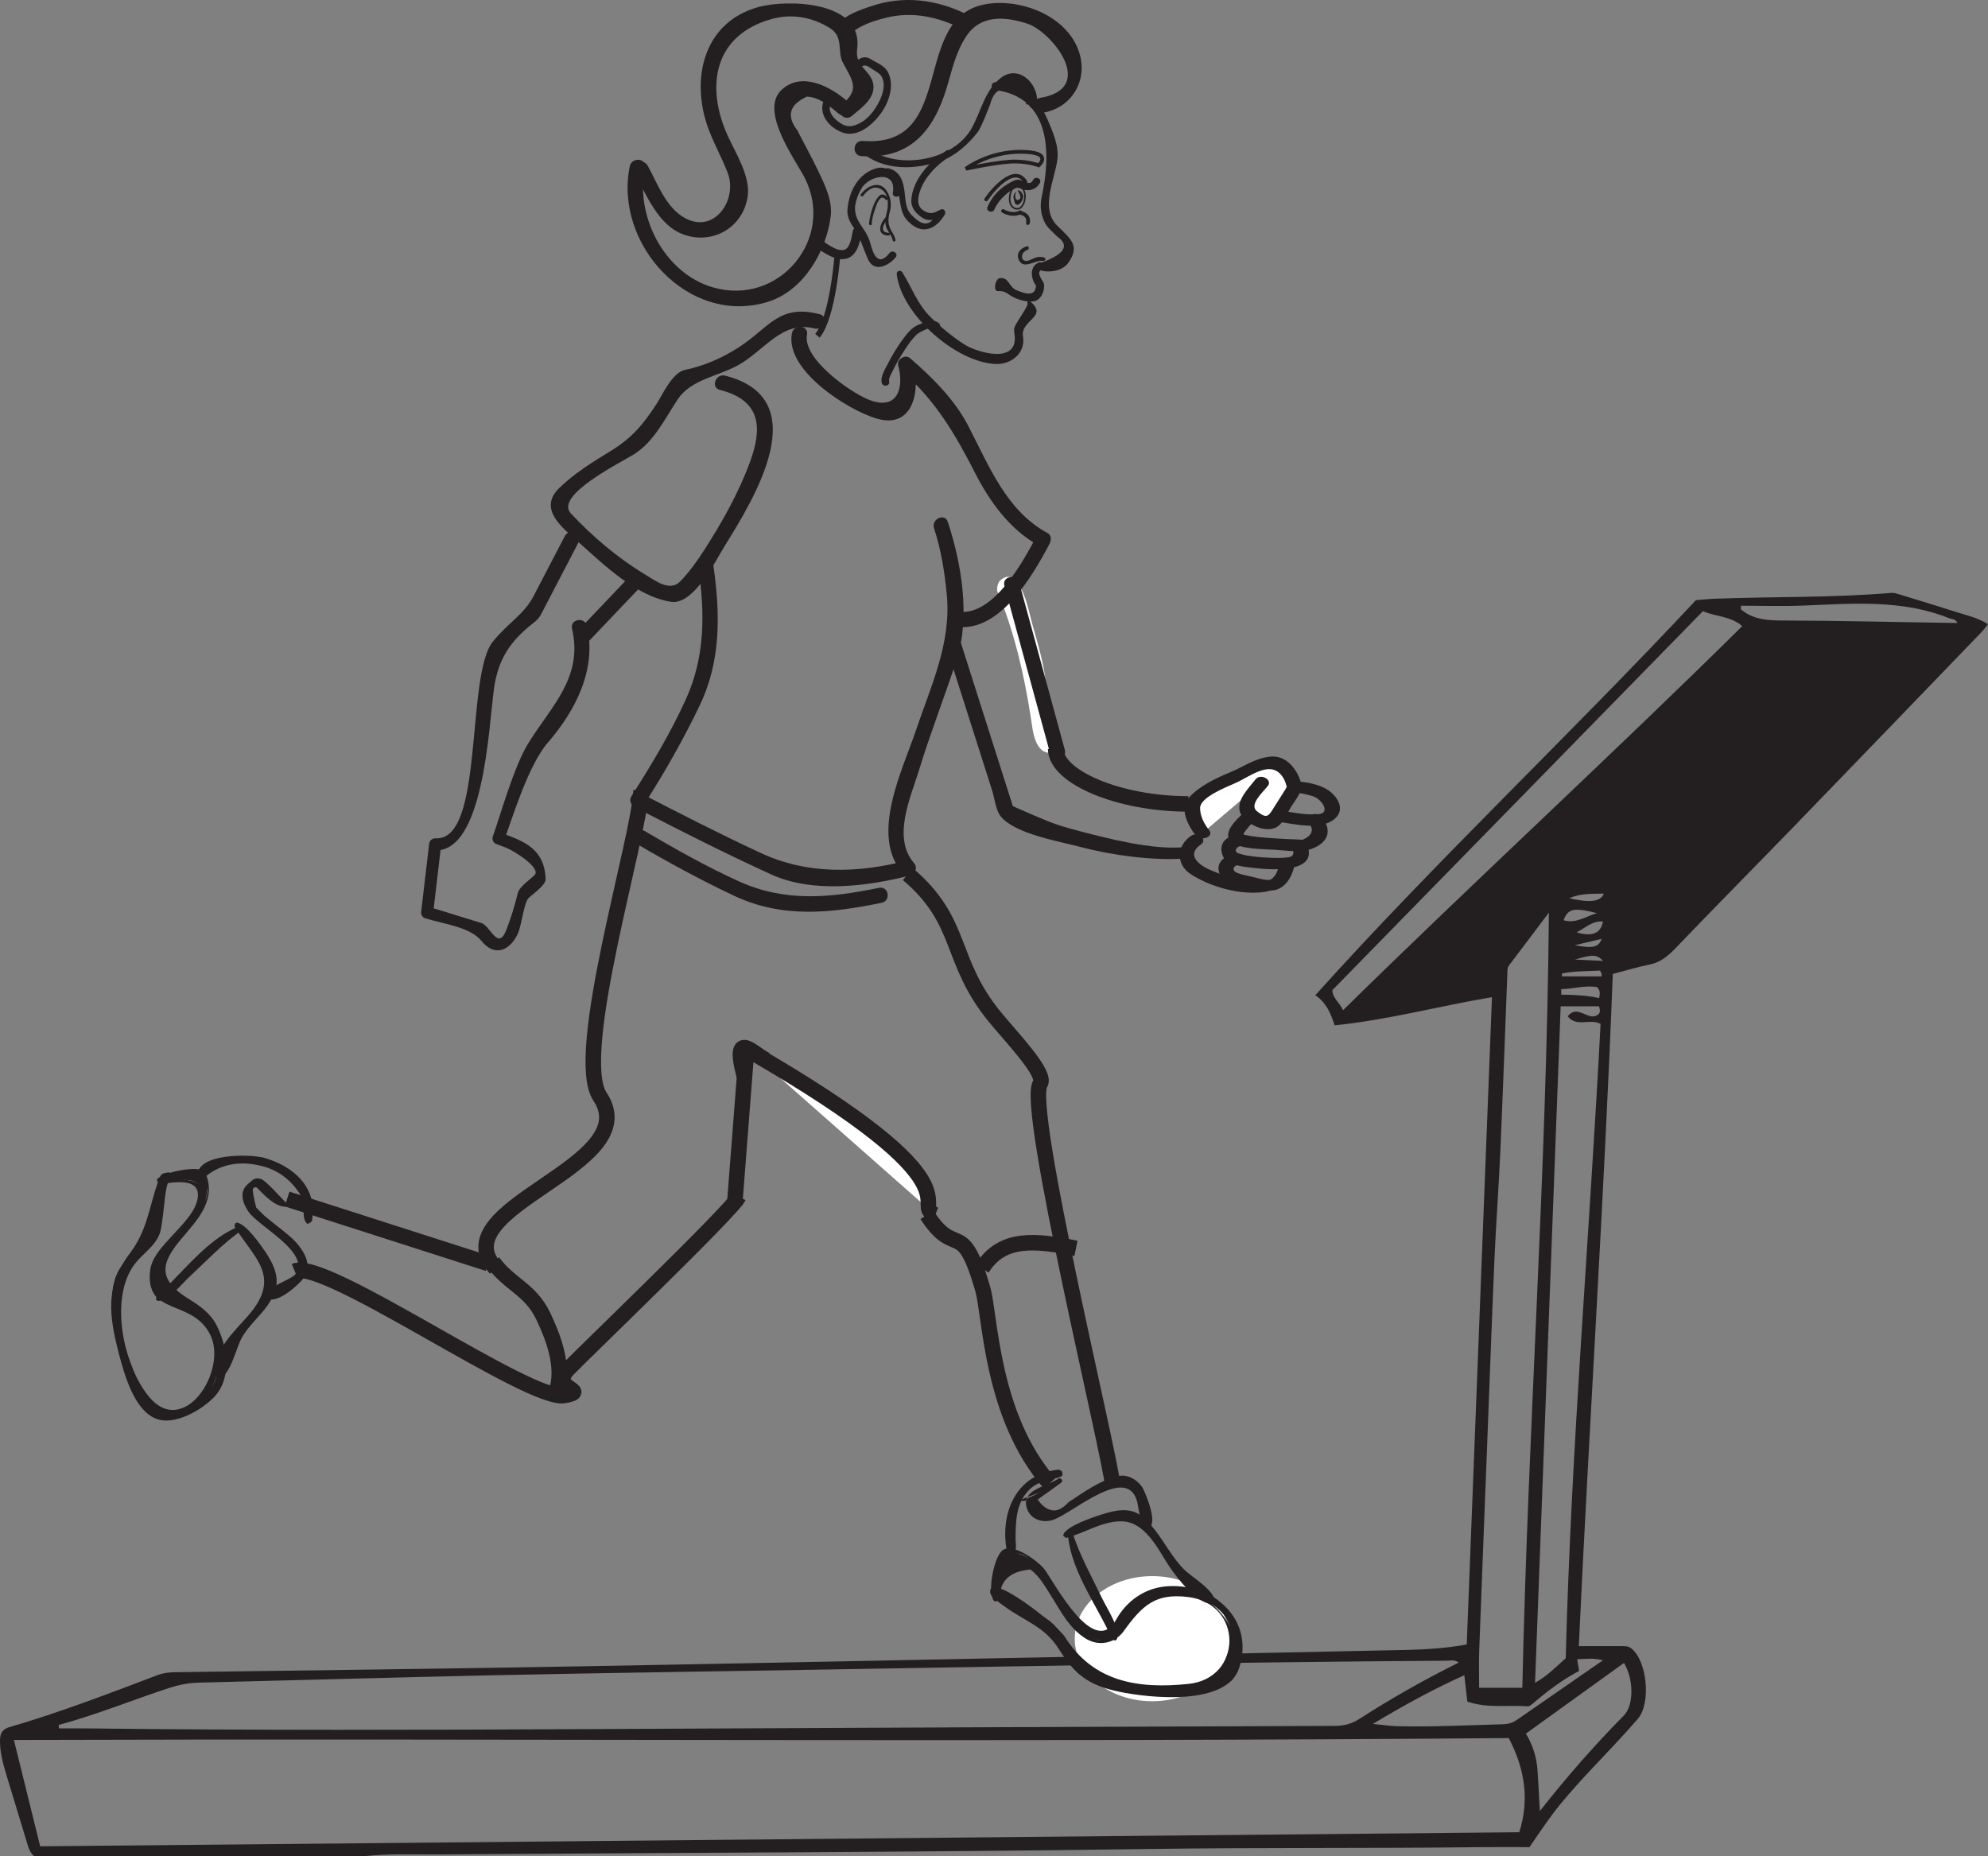 <?xml version="1.0" encoding="UTF-8"?>
<svg xmlns="http://www.w3.org/2000/svg" xmlns:xlink="http://www.w3.org/1999/xlink" width="256.485pt" height="239.485pt" viewBox="0 0 256.485 239.485" version="1.1">
<rect x="0" y="0" width="256.485" height="239.485" fill="#808080" stroke="none"/>
<defs>
<clipPath id="clip1">
  <path d="M 0 76 L 256.484 76 L 256.484 239.484 L 0 239.484 Z M 0 76 "/>
</clipPath>
</defs>
<g id="surface1">
<g clip-path="url(#clip1)" clip-rule="nonzero">
<path style=" stroke:none;fill-rule:evenodd;fill:rgb(13.73%,12.16%,12.549%);fill-opacity:1;" d="M 206.82 123.969 C 205.52 123.906 204.516 123.863 203.199 123.797 C 205.52 123.121 206.016 123.125 206.82 123.969 M 206.633 121.129 C 206.27 122.223 205.449 122.395 203.184 121.945 C 204.48 121.637 205.457 121.406 206.633 121.129 M 206.805 118.891 C 206.539 120.43 205.383 120.891 203.406 120.281 C 204.535 119.742 205.422 118.766 206.805 118.891 M 202.461 115.887 C 203.879 115.254 205.375 115.316 206.926 115.293 C 206.508 116.328 205.176 116.512 202.461 115.887 M 201.523 125.965 C 201.52 125.844 201.52 125.719 201.52 125.594 C 203.152 125.27 204.816 125.305 206.438 125.223 C 206.676 125.617 206.68 125.914 206.609 125.965 Z M 206.039 117.812 C 204.633 118.191 203.352 119.215 201.727 118.723 C 202.309 117.215 203.027 117.055 206.039 117.812 M 206.316 128.77 C 204.664 128.402 203.047 128.352 201.43 128.328 C 201.43 128.09 201.426 127.855 201.422 127.617 C 202.992 127.586 204.508 127.094 206.039 127.352 C 206.445 127.75 206.449 128.121 206.316 128.77 M 224.594 78.602 C 224.602 78.449 224.609 78.301 224.617 78.148 C 227.293 78.148 229.977 78.238 232.648 78.129 C 238.984 77.875 245.332 77.312 251.43 79.746 C 251.801 79.895 252.285 79.816 252.543 80.367 C 252.199 80.367 251.914 80.371 251.629 80.367 C 244.453 80.25 237.281 80.082 230.109 80.055 C 228.098 80.051 226.207 79.973 224.594 78.602 M 203.484 214.07 C 204.633 214.027 205.633 213.879 206.801 214.207 C 202.992 216.844 199.348 219.363 195.707 221.891 C 195.176 222.258 194.621 222.434 193.961 222.453 C 189.383 222.586 184.805 222.812 180.223 222.707 C 179.332 222.688 178.445 222.539 177.125 222.41 C 181.172 219.988 184.91 217.934 188.922 216.133 C 189.07 217.41 189.188 218.449 189.312 219.531 C 191.883 220.43 194.516 219.949 197.09 220.141 C 197.324 220.16 197.613 219.914 197.828 219.734 C 199.66 218.168 201.57 216.715 203.73 215.578 C 203.648 215.09 203.582 214.672 203.484 214.07 M 198.668 233.656 C 198.551 231.602 198.477 229.98 198.363 228.359 C 198.246 226.707 197.766 225.16 196.867 223.664 C 201.113 220.605 205.312 217.578 209.52 214.547 C 210.773 216.617 210.836 219.973 209.492 221.34 C 205.738 225.148 202.211 229.152 198.668 233.656 M 219.707 78.848 C 221.398 79.594 223.258 79.457 224.781 80.781 C 207.84 97.516 190.359 113.555 173.27 130.34 C 172.867 129.352 171.973 128.883 171.891 127.754 C 187.777 111.508 203.699 95.223 219.707 78.848 M 198.047 217.109 C 199.152 187.918 200.25 158.914 201.352 129.828 L 206.293 129.828 C 206.469 130.34 206.496 130.742 206.039 130.988 C 204.832 131.703 203.52 129.52 202.254 131.117 C 203.441 132.598 205.113 131.344 206.5 132.102 C 205.082 159.348 202.711 186.59 202.004 213.934 C 200.781 215.039 199.652 216.203 198.047 217.109 M 199.832 117.742 C 199.547 151.199 197.129 184.414 196.406 217.75 L 190.832 217.75 C 190.832 216.074 190.785 214.492 190.844 212.918 C 191.152 204.535 191.492 196.156 191.816 187.781 C 192.145 179.367 192.441 170.953 192.805 162.543 C 193.008 157.844 193.367 153.152 193.574 148.453 C 193.906 140.848 194.176 133.238 194.473 125.625 C 194.488 125.246 194.449 124.867 194.711 124.527 C 196.422 122.27 198.125 120.004 199.832 117.742 M 7.625 222.992 C 7.605 222.848 7.586 222.699 7.566 222.555 C 12.398 221.242 17.031 219.348 21.781 217.789 C 23.027 217.383 24.277 217.125 25.594 217.09 C 38.316 216.781 51.035 216.406 63.754 216.133 C 76.961 215.855 90.168 215.668 103.375 215.449 C 131.137 214.996 158.898 214.441 186.668 214.258 C 187.137 214.258 187.66 214.086 188.195 214.5 C 183.715 216.73 179.48 219.125 175.391 221.762 C 174.414 222.391 173.445 222.66 172.285 222.668 C 140.039 222.785 107.793 222.918 75.547 223.082 C 54.191 223.195 32.836 223.242 11.48 222.996 C 10.195 222.98 8.91 222.992 7.625 222.992 M 1.793 224.484 C 66.223 224.273 130.465 224.797 194.652 224.238 C 196.793 228.32 197.305 232.266 196.016 236.387 C 132.297 236.992 68.766 237.598 5.184 238.203 C 4.027 233.531 2.938 229.109 1.793 224.484 M 46.914 239.484 C 50.133 239.121 53.363 239.273 56.586 239.25 C 87.105 239.027 117.629 238.988 148.145 238.551 C 162.363 238.348 176.578 238.488 190.793 238.316 C 193.004 238.289 195.219 238.312 197.324 238.312 C 198.742 236.254 199.934 234.449 201.305 232.777 C 204.457 228.93 208.082 225.516 211.316 221.746 C 213.043 219.738 212.508 214.277 210.465 212.668 C 210.027 212.324 209.566 212.383 209.094 212.379 C 207.367 212.371 205.641 212.375 203.691 212.375 C 205.047 183.418 206.969 154.617 208.078 125.66 C 209.656 125.25 211.258 124.762 212.887 124.426 C 214.289 124.137 215.223 123.316 216.188 122.312 C 221.289 116.988 226.484 111.754 231.617 106.453 C 239.629 98.18 247.621 89.879 255.617 81.586 C 255.91 81.277 256.164 80.926 256.484 80.535 C 255.164 79.68 253.703 79.383 252.309 78.934 C 249.883 78.152 247.438 77.418 245 76.672 C 244.684 76.574 244.34 76.465 244.02 76.492 C 236.469 77.129 228.895 76.961 221.336 77.242 C 220.422 77.277 219.512 77.379 218.801 77.43 C 202.633 94.738 185.484 110.855 169.695 128.402 C 171.18 129.41 171.684 130.77 172.191 132.281 C 179.016 131.602 185.609 129.805 192.488 128.652 C 191.402 156.539 190.32 184.289 189.234 212.168 C 186.621 212.641 183.988 212.812 181.355 212.871 C 170.605 213.109 159.855 213.316 149.105 213.531 C 124.375 214.02 99.648 214.543 74.918 214.984 C 57.469 215.297 40.02 215.5 22.57 215.742 C 21.789 215.754 21.055 215.844 20.316 216.121 C 14.008 218.504 7.723 220.941 1.238 222.82 C 0.332 223.082 0.02 223.602 0 224.488 C -0.027 226.008 0.363 227.445 0.789 228.875 C 1.73 232.012 2.707 235.137 3.645 238.273 C 3.789 238.758 4.047 239.133 4.383 239.484 Z M 46.914 239.484 "/>
</g>
<path style=" stroke:none;fill-rule:nonzero;fill:rgb(100%,100%,100%);fill-opacity:1;" d="M 158.66 211.414 C 158.66 215.875 154.184 219.488 148.66 219.488 C 143.137 219.488 138.66 215.875 138.66 211.414 C 138.66 206.957 143.137 203.344 148.66 203.344 C 154.184 203.344 158.66 206.957 158.66 211.414 "/>
<path style=" stroke:none;fill-rule:nonzero;fill:rgb(13.73%,12.16%,12.549%);fill-opacity:1;" d="M 128.379 11.617 C 135.602 12.523 135.602 19.84 134.414 25.309 C 134.137 26.582 134.266 27.723 134.863 28.848 C 135.074 29.184 135.328 29.488 135.625 29.762 C 135.883 30.016 136.145 30.277 136.406 30.531 C 138.031 31.66 137.363 32.773 134.391 33.875 C 133.781 33.645 133.438 34.594 134.043 34.82 C 135.211 35.25 137.039 35.016 137.82 33.918 C 139.41 31.684 138.109 30.809 136.391 29.105 C 134.152 26.902 136.09 23.16 136.418 20.594 C 136.648 18.84 135.828 17.008 135.164 15.449 C 133.918 12.531 131.516 11 128.477 10.617 C 127.828 10.539 127.738 11.539 128.379 11.617 "/>
<path style=" stroke:none;fill-rule:nonzero;fill:rgb(13.73%,12.16%,12.549%);fill-opacity:1;" d="M 132.566 39.113 C 132.742 39.402 131.223 41.445 130.922 42.137 C 130.805 42.398 130.824 42.746 130.875 43.027 C 131.547 47.148 125.996 45.473 124.359 44.402 C 122.832 43.406 121.324 42.16 120.031 40.883 C 118.344 39.211 117.648 37.098 116.422 35.141 C 116.195 34.777 115.641 34.922 115.695 35.371 C 116.297 40.57 123.289 46.723 128.418 46.961 C 130.516 47.059 132.332 45.496 131.988 43.438 C 131.613 41.234 135.363 40.898 132.875 38.859 C 132.723 38.73 132.465 38.938 132.566 39.113 "/>
<path style=" stroke:none;fill-rule:nonzero;fill:rgb(13.73%,12.16%,12.549%);fill-opacity:1;" d="M 134.715 33.227 C 134.301 33.109 133.941 33.094 133.527 33.266 C 133.297 33.355 133.078 33.461 132.852 33.559 C 131.633 34.078 131.543 32.551 132.547 32.25 C 132.84 32.164 132.758 31.691 132.469 31.781 C 131.66 32.02 131.062 32.664 131.441 33.531 C 132.031 34.887 133.688 33.438 134.547 33.672 C 134.844 33.75 135.012 33.305 134.715 33.227 "/>
<path style=" stroke:none;fill-rule:nonzero;fill:rgb(13.73%,12.16%,12.549%);fill-opacity:1;" d="M 132.504 23.344 C 130.941 20.852 128.027 24.121 127.031 25.598 C 126.855 25.852 127.25 26.125 127.422 25.871 C 128.156 24.781 130.805 21.531 132.07 23.551 C 132.234 23.805 132.668 23.605 132.504 23.344 "/>
<path style=" stroke:none;fill-rule:nonzero;fill:rgb(13.73%,12.16%,12.549%);fill-opacity:1;" d="M 133.281 23.23 C 132.879 24.09 131.969 23.23 131.441 23.184 C 130.949 23.133 130.293 23.574 129.898 23.809 C 128.801 24.465 127.91 25.52 127.406 26.688 C 127.16 27.258 128.051 27.582 128.297 27.02 C 128.645 26.227 129.172 25.613 129.816 25.047 C 130.156 24.75 130.543 24.523 130.941 24.324 C 131.387 24.098 131.613 24.344 132.035 24.461 C 132.902 24.695 133.797 24.379 134.176 23.562 C 134.434 23.004 133.535 22.676 133.281 23.23 "/>
<path style=" stroke:none;fill-rule:nonzero;fill:rgb(13.73%,12.16%,12.549%);fill-opacity:1;" d="M 131.516 27.172 C 130.973 27.512 130.059 27.344 129.547 27.02 C 129.281 26.855 129.012 27.242 129.27 27.41 C 129.926 27.828 131.027 28.043 131.727 27.598 C 131.98 27.434 131.777 27.004 131.516 27.172 "/>
<path style=" stroke:none;fill-rule:nonzero;fill:rgb(13.73%,12.16%,12.549%);fill-opacity:1;" d="M 131.559 27.695 C 132.16 27.785 132.504 28.137 132.383 28.77 C 132.324 29.074 132.797 29.113 132.855 28.816 C 133.031 27.906 132.477 27.344 131.605 27.223 C 131.297 27.18 131.254 27.652 131.559 27.695 "/>
<path style=" stroke:none;fill-rule:nonzero;fill:rgb(13.73%,12.16%,12.549%);fill-opacity:1;" d="M 121.152 41.719 C 120.453 41.043 119.348 41.559 118.574 41.863 C 117.668 42.211 117.117 42.918 116.551 43.676 C 115.785 44.695 115.117 45.809 114.543 46.941 C 114.207 47.594 113.566 48.594 113.754 49.375 C 113.895 49.988 114.863 49.816 114.715 49.203 C 114.617 48.797 115.043 48.137 115.207 47.781 C 115.621 46.898 116.141 46.055 116.664 45.234 C 117.121 44.527 117.613 43.812 118.203 43.211 C 118.504 42.906 120.109 42.07 120.402 42.355 C 120.852 42.785 121.605 42.156 121.152 41.719 "/>
<path style=" stroke:none;fill-rule:nonzero;fill:rgb(13.73%,12.16%,12.549%);fill-opacity:1;" d="M 116.152 24.973 C 116.406 23.383 114.93 21.18 113.078 21.707 C 110.695 22.379 109.504 24.734 109.332 27.082 C 109.27 27.871 109.637 28.645 110.07 29.273 C 111.004 30.652 111.332 31.969 111.984 33.449 C 112.77 35.23 114.691 34.285 115.566 33.18 C 115.941 32.699 115.16 32.152 114.773 32.633 C 112.969 34.93 112.418 31.734 112.203 31.102 C 112.016 30.551 111.777 30.102 111.441 29.609 C 110.742 28.574 110.227 27.855 110.324 26.551 C 110.457 25.742 110.738 24.988 111.164 24.289 C 112.055 22.695 115.703 21.805 115.195 24.879 C 115.098 25.488 116.051 25.574 116.152 24.973 "/>
<path style=" stroke:none;fill-rule:nonzero;fill:rgb(13.73%,12.16%,12.549%);fill-opacity:1;" d="M 133.691 13.68 C 134.375 11.219 131.586 8.121 129.109 10.059 C 127.016 11.699 126.605 14.344 125.34 16.574 C 122.859 20.957 115.281 22.047 111.613 18.816 C 111.164 18.422 110.641 19.188 111.082 19.578 C 113.945 22.094 118.168 21.949 121.57 20.695 C 123.375 20.031 124.922 18.574 126.098 17.102 C 126.406 16.723 126.801 15.77 126.992 15.344 C 127.238 14.723 127.488 14.105 127.738 13.492 C 128.406 10.895 130.102 10.852 132.824 13.355 C 132.66 13.934 133.527 14.258 133.691 13.68 "/>
<path style=" stroke:none;fill-rule:nonzero;fill:rgb(13.73%,12.16%,12.549%);fill-opacity:1;" d="M 111.355 25.273 C 111.918 24.508 112.727 23.863 113.676 24.414 C 114.715 25.008 114.641 26.508 114.391 27.48 C 114.234 28.078 114.141 28.59 114.305 29.207 C 114.488 29.863 115.043 30.332 115.18 31.02 C 115.223 31.246 115.574 31.184 115.531 30.953 C 115.453 30.559 115.289 30.254 115.078 29.91 C 114.512 28.996 114.543 28.312 114.809 27.285 C 115.043 26.367 114.93 25.52 114.445 24.703 C 113.547 23.191 111.883 23.961 111.062 25.066 C 110.926 25.254 111.219 25.461 111.355 25.273 "/>
<path style=" stroke:none;fill-rule:nonzero;fill:rgb(13.73%,12.16%,12.549%);fill-opacity:1;" d="M 114.508 25.508 C 113.18 23.754 112.129 28.004 112.121 28.859 C 112.117 29.09 112.473 29.121 112.477 28.895 C 112.484 28.281 112.688 27.648 112.863 27.07 C 113.02 26.566 113.566 24.852 114.234 25.734 C 114.375 25.922 114.648 25.688 114.508 25.508 "/>
<path style=" stroke:none;fill-rule:nonzero;fill:rgb(13.73%,12.16%,12.549%);fill-opacity:1;" d="M 114.266 28.027 C 113.492 28.863 113.039 30.324 114.621 30.395 C 114.848 30.402 114.887 30.043 114.656 30.039 C 113.379 29.984 114.031 28.801 114.5 28.301 C 114.656 28.133 114.426 27.855 114.266 28.027 "/>
<path style=" stroke:none;fill-rule:nonzero;fill:rgb(13.73%,12.16%,12.549%);fill-opacity:1;" d="M 134.516 14.551 C 138.254 13.945 140.453 10.375 139.195 6.645 C 137.66 2.086 131.828 -0.188 127.352 0.508 C 117.309 2.07 123.645 19.121 111.297 18.184 C 110.035 18.094 109.855 20.039 111.113 20.137 C 117.316 20.602 120.418 16.977 122.121 11.387 C 122.836 9.035 123.266 6.848 124.605 4.766 C 126.457 1.875 129.613 2.098 132.551 3.055 C 135.676 4.074 141.629 11.414 134.176 12.629 C 132.926 12.828 133.27 14.754 134.516 14.551 "/>
<path style=" stroke:none;fill-rule:nonzero;fill:rgb(13.73%,12.16%,12.549%);fill-opacity:1;" d="M 109.891 14.969 C 111.215 13.855 113.133 12.543 112.609 10.602 C 112.191 9.066 110.289 8.504 110.586 6.352 C 111.465 0.031 101.414 -0.094 97.836 0.91 C 91.082 2.793 89.27 9.473 91.039 15.535 C 91.457 16.977 92.109 18.34 92.742 19.695 C 93.121 20.492 93.484 21.305 93.816 22.125 C 95.309 25.609 92.234 30.281 88.348 28.121 C 85.895 26.766 84.848 23.699 83.57 21.391 C 82.965 20.297 81.188 21.125 81.805 22.234 C 83.355 25.031 84.883 29.078 88.207 30.262 C 92.023 31.621 95.938 29.285 96.473 25.262 C 96.809 22.754 94.934 19.773 93.945 17.637 C 90.992 11.246 92.035 4.555 99.543 2.457 C 102.16 1.723 104.801 2.207 107.07 3.625 C 108.898 4.766 107.98 6.676 108.75 8.086 C 110.078 10.535 110.914 11.547 108.625 13.48 C 107.66 14.289 108.922 15.781 109.891 14.969 "/>
<path style=" stroke:none;fill-rule:nonzero;fill:rgb(13.73%,12.16%,12.549%);fill-opacity:1;" d="M 109.289 13.035 C 107.055 11.125 103.434 9.211 100.855 11.574 C 97.902 14.289 102.648 20.641 103.832 22.969 C 107.801 30.793 100.484 39.586 91.934 37.062 C 85.656 35.211 81.926 27.812 83.207 21.633 C 83.465 20.395 81.516 20.227 81.254 21.449 C 79.176 31.473 88.84 42.129 99.094 38.934 C 103.672 37.504 106.609 32.434 107.176 27.91 C 107.426 25.906 106.426 23.863 105.598 22.129 C 104.742 20.328 103.766 18.578 102.863 16.801 C 101.434 14.953 101.844 13.508 104.098 12.465 C 105.66 12.52 107.051 13.688 108.168 14.641 C 109.129 15.461 110.242 13.852 109.289 13.035 "/>
<path style=" stroke:none;fill-rule:nonzero;fill:rgb(13.73%,12.16%,12.549%);fill-opacity:1;" d="M 105.238 31.906 C 106.316 32.613 107.891 33.773 109.281 33.344 C 110.656 32.918 110.961 31.145 111.199 29.93 C 111.348 29.18 110.164 29.078 110.02 29.82 C 109.895 30.441 109.719 31.973 108.949 32.219 C 107.996 32.508 106.641 31.406 105.922 30.934 C 105.281 30.516 104.602 31.484 105.238 31.906 "/>
<path style=" stroke:none;fill-rule:nonzero;fill:rgb(13.73%,12.16%,12.549%);fill-opacity:1;" d="M 127.254 13.078 C 127.484 13.078 127.52 12.723 127.289 12.723 C 127.059 12.723 127.023 13.078 127.254 13.078 "/>
<path style=" stroke:none;fill-rule:nonzero;fill:rgb(13.73%,12.16%,12.549%);fill-opacity:1;" d="M 132.531 13.492 C 132.762 13.492 132.797 13.137 132.566 13.137 C 132.34 13.137 132.301 13.492 132.531 13.492 "/>
<path style="fill:none;stroke-width:0.488;stroke-linecap:butt;stroke-linejoin:miter;stroke:rgb(13.73%,12.16%,12.549%);stroke-opacity:1;stroke-miterlimit:4;" d="M -0.001 0.002 C -0.001 0.002 1.983 1.705 -2.244 1.744 C -6.466 1.783 -9.392 -0.444 -9.392 -0.444 C -9.392 -0.444 -5.869 0.322 -3.728 0.463 C -1.591 0.607 -0.001 0.002 -0.001 0.002 Z M -0.001 0.002 " transform="matrix(1,0,0,-1,134.009,21.326)"/>
<path style=" stroke:none;fill-rule:nonzero;fill:rgb(13.73%,12.16%,12.549%);fill-opacity:1;" d="M 133.914 33.918 C 132.699 34.5 133.051 36.332 133.883 37.086 C 133.812 36.934 133.742 36.773 133.672 36.625 C 133.68 38.359 132.371 37.93 131.203 37.465 C 130.094 37.02 130.23 35.789 129.027 35.875 C 128.383 35.922 128.098 37.605 128.742 37.559 C 129.863 37.477 130.031 38.078 131.055 38.492 C 131.746 38.766 132.461 38.949 133.207 38.902 C 133.887 38.859 134.344 38.332 134.562 37.738 C 134.684 37.402 134.789 36.793 134.625 36.453 C 134.48 36.141 133.66 35.152 134.344 34.828 C 134.93 34.547 134.5 33.633 133.914 33.918 "/>
<path style=" stroke:none;fill-rule:nonzero;fill:rgb(13.73%,12.16%,12.549%);fill-opacity:1;" d="M 122.102 19.43 C 119.977 20.789 117.785 23.09 117.578 25.738 C 117.5 26.824 118.184 27.578 119.039 28.121 C 119.938 28.691 120.898 28.246 121.73 27.816 C 121.547 27.605 121.367 27.391 121.188 27.176 C 120.891 27.676 120.609 28.094 120.184 28.496 C 119.223 29.398 118.137 28.285 117.52 27.637 C 116.84 26.926 116.824 25.742 116.715 24.824 C 116.551 23.395 116.152 22.078 114.605 21.707 C 114.07 21.582 113.762 22.395 114.305 22.523 C 116.527 23.059 115.605 26.637 116.859 28.203 C 118.59 30.371 120.594 29.859 121.898 27.676 C 122.109 27.32 121.766 26.824 121.355 27.035 C 120.57 27.438 120.086 27.758 119.152 27.164 C 118.176 26.543 118.418 25.434 118.73 24.555 C 119.355 22.773 120.922 21.207 122.48 20.215 C 122.945 19.918 122.578 19.129 122.102 19.43 "/>
<path style=" stroke:none;fill-rule:nonzero;fill:rgb(13.73%,12.16%,12.549%);fill-opacity:1;" d="M 124.73 1.863 C 120.855 -0.094 116.484 -0.621 112.332 0.82 C 111.414 1.137 107.285 2.406 108.156 4.145 C 108.723 5.27 110.496 4.434 109.934 3.305 C 110.414 4.273 109.559 4.273 110.91 3.527 C 111.988 2.93 113.168 2.57 114.363 2.277 C 117.711 1.453 121.035 2.172 124.055 3.699 C 125.18 4.266 125.844 2.426 124.73 1.863 "/>
<path style=" stroke:none;fill-rule:nonzero;fill:rgb(13.73%,12.16%,12.549%);fill-opacity:1;" d="M 110.711 9.039 C 111.527 8.062 111.848 8.488 112.703 9.023 C 113.387 9.449 113.789 9.645 113.957 10.469 C 114.207 11.691 113.531 13.047 112.883 14.035 C 112.199 15.07 111.164 16.016 109.922 16.254 C 109.312 16.371 108.746 16.133 108.266 15.781 C 107.219 15.031 106.59 13.988 107.465 12.895 C 107.855 12.41 107.062 11.863 106.68 12.348 C 105.207 14.191 106.676 16.363 108.699 17.098 C 110.586 17.781 112.449 16.191 113.508 14.816 C 114.637 13.352 115.457 11.117 114.582 9.348 C 114.145 8.461 113.121 8.117 112.328 7.621 C 111.344 7.004 110.547 7.742 109.926 8.484 C 109.523 8.961 110.312 9.508 110.711 9.039 "/>
<path style=" stroke:none;fill-rule:nonzero;fill:rgb(13.73%,12.16%,12.549%);fill-opacity:1;" d="M 131.309 24.551 C 131.203 24.547 132.012 25.52 131.445 25.758 C 130.883 26 130.922 25.023 131.094 24.809 C 131.27 24.59 130.648 24.984 130.773 25.535 C 130.902 26.086 130.922 26.418 131.273 26.426 C 131.625 26.441 132.148 25.535 131.992 25.188 C 131.832 24.836 131.691 24.57 131.309 24.551 "/>
<path style="fill:none;stroke-width:0.202;stroke-linecap:butt;stroke-linejoin:miter;stroke:rgb(13.73%,12.16%,12.549%);stroke-opacity:1;stroke-miterlimit:4;" d="M 0.001 0.002 C 1.458 -0.334 0.954 -3.166 -0.206 -2.99 C -1.726 -2.764 -1.027 0.236 0.001 0.002 Z M 0.001 0.002 " transform="matrix(1,0,0,-1,131.347,23.947)"/>
<path style=" stroke:none;fill-rule:nonzero;fill:rgb(100%,100%,100%);fill-opacity:1;" d="M 129.117 76.234 C 131.309 81.238 132.277 86.57 133.305 91.906 C 133.559 93.188 133.711 96.086 135.043 96.734 C 136.176 97.285 136.844 95.449 135.723 94.898 C 135.398 94.742 134.578 88.18 134.449 87.504 C 133.625 83.352 132.586 79.277 130.887 75.398 C 130.379 74.238 128.609 75.078 129.117 76.234 "/>
<path style=" stroke:none;fill-rule:nonzero;fill:rgb(13.73%,12.16%,12.549%);fill-opacity:1;" d="M 129.625 75.996 C 131.84 81.047 132.824 86.43 133.867 91.805 C 134.047 92.762 134.242 95.723 135.23 96.207 C 135.719 96.445 136.004 95.66 135.523 95.426 C 134.57 94.957 134.039 88.348 133.891 87.602 C 133.082 83.496 132.062 79.473 130.375 75.637 C 130.164 75.145 129.406 75.504 129.625 75.996 "/>
<path style=" stroke:none;fill-rule:nonzero;fill:rgb(100%,100%,100%);fill-opacity:1;" d="M 128.738 76.414 C 130.875 81.559 132.148 87.105 132.996 92.602 C 133.254 94.266 133.473 97.395 135.801 97.125 C 136.141 97.09 136.434 96.809 136.551 96.5 C 136.926 95.473 136.441 95.289 135.996 94.395 C 135.121 92.645 135.176 90.062 134.949 88.148 C 134.66 85.625 133.922 83.121 133.23 80.684 C 132.707 78.832 132.23 75.73 130.598 74.602 C 130.316 74.398 129.934 74.367 129.617 74.516 C 128.914 74.852 128.742 75.133 128.648 75.902 C 128.496 77.16 130.449 77.336 130.598 76.086 C 129.867 76.914 129.844 77.766 130.52 78.641 C 130.957 79.867 131.348 81.102 131.684 82.359 C 132.207 84.207 132.684 86.141 132.969 88.039 C 133.297 90.246 133.336 92.559 134.047 94.688 C 134.32 95.504 136.266 98.008 135.211 94.012 C 134.754 92.301 134.598 90.441 134.258 88.707 C 133.379 84.207 132.27 79.816 130.512 75.574 C 130.023 74.41 128.258 75.25 128.738 76.414 "/>
<path style=" stroke:none;fill-rule:nonzero;fill:rgb(13.73%,12.16%,12.549%);fill-opacity:1;" d="M 136.543 190.871 C 135.566 192.109 134.062 192.75 132.656 193.344 C 132.559 193.379 132.488 193.496 132.508 193.602 C 133.344 197.125 136.016 195.969 138.371 194.48 C 140.215 193.312 142.027 191.758 144.215 191.316 C 147.566 190.629 146.945 195.039 147.973 196.73 C 148.137 196.996 148.52 196.695 148.359 196.43 C 147.309 194.703 148.055 192.477 146.09 191.141 C 144.875 190.316 143.207 191.016 142.055 191.59 C 140.09 192.57 138.398 194.027 136.441 195.039 C 135.328 195.613 134.059 195.918 133.34 194.617 C 132.766 193.578 136.238 192.059 136.934 191.172 C 137.129 190.922 136.738 190.625 136.543 190.871 "/>
<path style=" stroke:none;fill-rule:nonzero;fill:rgb(13.73%,12.16%,12.549%);fill-opacity:1;" d="M 136.699 190.973 C 135.352 191.805 134.105 192.664 132.625 193.277 C 132.504 193.332 132.406 193.473 132.438 193.609 C 133.242 197.242 136.043 196.074 138.438 194.562 C 140.27 193.414 142.066 191.867 144.23 191.422 C 147.758 190.707 146.492 195.488 148.027 196.758 C 148.172 196.879 148.438 196.738 148.387 196.547 C 147.973 194.59 148.004 192.297 146.16 191.047 C 144.789 190.117 142.918 191 141.66 191.68 C 139.738 192.711 138.066 194.16 136.09 195.094 C 134.875 195.668 133.852 195.574 133.273 194.25 C 133.023 193.668 136.492 191.984 136.797 191.047 C 136.816 190.984 136.75 190.938 136.699 190.973 "/>
<path style=" stroke:none;fill-rule:nonzero;fill:rgb(13.73%,12.16%,12.549%);fill-opacity:1;" d="M 136.547 190.781 C 134.75 191.902 131.758 192.207 132.48 194.578 C 132.922 196.035 134.535 196.551 135.871 196.086 C 138.516 195.172 145.594 188.707 146.758 193.938 C 146.941 194.766 147.047 196.953 148.246 197.012 C 148.367 197.016 148.453 196.969 148.508 196.867 C 149.043 195.77 148.031 193.316 147.566 192.25 C 147.055 191.105 145.59 190.133 144.312 190.434 C 141.867 191.004 139.906 192.465 137.836 193.828 C 136.539 195.27 135.27 195.219 134.016 193.672 C 134.473 193.277 131.207 193.883 131.699 193.535 C 132.273 193.137 136.637 191.801 136.992 191.195 C 137.059 191.078 137.059 190.938 136.945 190.852 C 136.914 190.828 136.883 190.801 136.848 190.777 C 136.598 190.586 136.301 190.977 136.551 191.164 C 136.484 191.113 131.441 193.48 134.016 195.48 C 134.887 196.156 136.535 195.191 137.203 194.781 C 138.738 193.848 140.199 192.805 141.754 191.902 C 143.555 190.75 145.453 191.188 147.457 193.219 C 147.355 192.988 147.863 196.145 147.746 195.93 C 146.828 194.227 147.328 190.316 144.133 191.203 C 141.441 191.949 139.434 193.793 137.008 195.102 C 136.414 195.414 135.781 195.629 135.109 195.75 C 132.859 195.352 132.352 194.469 133.586 193.105 C 134.73 192.586 135.789 191.832 136.848 191.164 C 137.117 191 136.812 190.613 136.547 190.781 "/>
<path style=" stroke:none;fill-rule:nonzero;fill:rgb(13.73%,12.16%,12.549%);fill-opacity:1;" d="M 137.676 198.223 C 139.344 197.688 140.859 196.902 142.457 196.188 C 146.41 194.426 148.898 198.137 150.504 200.992 C 152.027 203.715 153.758 204.777 156.121 206.656 C 156.371 206.852 156.664 206.461 156.418 206.266 C 153.836 204.215 152.113 202.871 150.434 199.879 C 149.559 198.316 148.574 196.973 147.121 195.895 C 144.215 193.73 140.199 196.902 137.484 197.777 C 137.184 197.871 137.375 198.316 137.676 198.223 "/>
<path style=" stroke:none;fill-rule:nonzero;fill:rgb(13.73%,12.16%,12.549%);fill-opacity:1;" d="M 137.602 198.16 C 139.031 197.828 140.277 197.285 141.602 196.645 C 145.211 194.898 148.098 196.996 149.895 200.109 C 151.66 203.188 153.188 204.707 156.066 206.73 C 156.426 206.98 156.793 206.484 156.473 206.195 C 154.062 204.035 152.219 202.797 150.527 199.84 C 149.621 198.254 148.641 196.914 147.18 195.828 C 144.254 193.656 140.156 196.754 137.512 197.852 C 137.359 197.926 137.422 198.199 137.602 198.16 "/>
<path style=" stroke:none;fill-rule:nonzero;fill:rgb(13.73%,12.16%,12.549%);fill-opacity:1;" d="M 137.633 198.402 C 139.938 197.77 142.184 196.277 144.609 196.273 C 147.789 196.273 149.406 199.91 150.859 202.102 C 151.832 203.57 154.637 207.18 156.559 206.906 C 156.695 206.887 156.781 206.758 156.766 206.633 C 156.594 205.039 153.734 203.492 152.707 202.43 C 150.648 200.309 149.648 197.555 147.328 195.629 C 145.82 194.383 143.812 194.859 142.145 195.387 C 141.051 195.734 137.691 196.848 137.199 197.953 C 137.16 198.047 137.191 198.18 137.281 198.242 C 137.34 198.277 137.395 198.316 137.457 198.348 C 137.715 198.527 138.012 198.137 137.746 197.961 C 138.168 198.242 141.777 196.07 142.34 195.836 C 146.734 194.012 149.062 197.934 150.977 201.023 C 151.734 202.242 152.789 203.238 153.832 204.207 C 157.027 207.191 153.758 204.715 152.438 203.32 C 150.422 201.191 149.461 197.484 146.523 196.328 C 143.164 195.004 140.789 197.031 137.57 197.914 C 137.27 198 137.328 198.484 137.633 198.402 "/>
<path style=" stroke:none;fill-rule:nonzero;fill:rgb(13.73%,12.16%,12.549%);fill-opacity:1;" d="M 128.711 206.137 C 128.922 204.984 129.117 203.832 129.32 202.68 C 129.914 199.277 133.172 201.926 134.359 203.383 C 135.93 205.324 136.91 207.664 138.488 209.602 C 139.492 210.832 140.77 211.449 142.332 211.516 C 145.02 211.625 144.684 209.031 146.363 207.418 C 149.387 204.516 154.844 205.023 157.652 207.84 C 159.453 209.652 159.176 212.426 158.891 214.711 C 158.531 217.586 153.789 217.578 151.691 217.77 C 145.828 218.301 139.805 216.977 137 211.406 C 135.066 207.551 131.094 208.188 128.535 205.051 C 128.336 204.809 127.953 205.109 128.148 205.355 C 129.32 206.785 130.43 207.297 132.184 207.91 C 135.484 209.055 136.543 212.074 138.285 214.66 C 140.586 218.062 146.785 218.258 150.336 218.309 C 151.766 218.324 158.359 218.086 159.117 216.266 C 160.383 213.23 159.738 209.254 157.457 206.957 C 154.09 203.578 146.367 204.617 144.387 209.113 C 141.676 215.289 136.641 205.906 135.227 203.75 C 133.82 201.602 132.016 200.219 129.391 200.414 C 129.281 200.422 129.203 200.527 129.184 200.625 C 128.867 202.441 128.547 204.258 128.234 206.074 C 128.176 206.383 128.656 206.449 128.711 206.137 "/>
<path style=" stroke:none;fill-rule:nonzero;fill:rgb(13.73%,12.16%,12.549%);fill-opacity:1;" d="M 128.758 206.145 C 128.992 204.996 129.195 203.844 129.414 202.691 C 130.016 199.449 133.109 202.055 134.25 203.469 C 135.82 205.41 136.781 207.766 138.363 209.707 C 139.387 210.965 140.711 211.617 142.309 211.68 C 145.117 211.797 144.723 209.219 146.469 207.547 C 149.418 204.715 154.781 205.184 157.539 207.93 C 159.324 209.711 159.035 212.441 158.754 214.695 C 158.41 217.469 153.695 217.445 151.672 217.625 C 145.875 218.133 139.949 216.828 137.191 211.328 C 135.23 207.426 131.309 208.047 128.691 204.93 C 128.328 204.504 127.648 205.027 127.996 205.473 C 129.168 206.949 130.32 207.477 132.105 208.098 C 135.359 209.23 136.395 212.227 138.137 214.777 C 140.48 218.207 146.711 218.418 150.316 218.457 C 151.832 218.469 158.449 218.227 159.242 216.32 C 160.523 213.254 159.875 209.203 157.566 206.871 C 154.129 203.383 146.262 204.43 144.23 209.051 C 141.645 214.945 136.688 205.715 135.336 203.664 C 133.891 201.469 132.062 200.086 129.379 200.309 C 129.219 200.32 129.098 200.461 129.07 200.613 C 128.762 202.43 128.465 204.246 128.184 206.066 C 128.121 206.438 128.688 206.504 128.758 206.145 "/>
<path style=" stroke:none;fill-rule:nonzero;fill:rgb(13.73%,12.16%,12.549%);fill-opacity:1;" d="M 129 206.172 C 128.969 203.957 130.285 202.734 132.949 202.488 C 134.156 203.406 134.941 204.836 135.73 206.094 C 136.977 208.086 137.969 210.035 139.969 211.336 C 141.742 212.488 143.832 212.035 144.98 210.438 C 147.418 207.062 149.102 205.535 153.266 206.039 C 160.441 206.898 160.344 216.547 153.312 217.254 C 146.844 217.914 141.074 217.035 137.383 211.176 C 136.414 209.637 127.355 202.488 127.758 205.504 C 127.832 206.086 129.242 206.984 129.672 207.301 C 132.16 209.133 134.781 209.859 136.559 212.684 C 138.66 216.035 140.406 217.414 144.352 218.254 C 148.32 219.09 158.254 220.129 159.863 215.223 C 161.988 208.723 156.23 204.105 150.34 204.676 C 147.594 204.945 145.312 206.609 144.008 208.953 C 141.172 214.051 136.066 204.238 134.77 202.488 C 134.051 201.5 130.523 198.828 129.23 200.117 C 128.203 201.133 127.355 205.383 128.23 206.531 C 128.309 206.641 128.465 206.652 128.574 206.574 C 128.688 206.496 128.801 206.418 128.906 206.336 C 129.168 206.156 128.867 205.766 128.609 205.949 C 128.629 204.777 128.762 203.617 129.008 202.457 C 130.312 199.668 132.105 199.777 134.387 202.789 C 135.289 203.723 135.926 205.07 136.617 206.16 C 137.84 208.082 139.25 210.168 141.395 211.117 C 142.352 211.543 143.523 210.875 143.977 210.031 C 148.293 202.055 159.891 204.25 159.605 213.844 C 159.441 219.238 150.406 218.297 146.941 218.082 C 143.754 217.883 140.512 217.191 138.332 214.625 C 136.922 212.969 136.141 210.938 134.613 209.32 C 133.66 208.316 132.215 207.883 130.965 207.41 C 129.422 205.961 128.918 205.5 129.457 206.039 C 130.664 206.895 130.25 206.633 131.527 207.332 C 134.289 208.832 135.77 210.137 137.688 212.672 C 138.809 214.156 139.879 215.152 141.441 216.141 C 144.984 218.387 153.684 219.254 157.363 216.84 C 161.895 213.871 158.438 207.469 154.582 205.875 C 152.492 205.012 149.102 205.156 147.27 206.602 C 146.23 207.422 145.641 208.137 145.008 209.293 C 141.379 216.035 136.414 206.277 135.324 204.527 C 134.625 203.41 132.543 200.621 130.875 200.895 C 128.637 201.262 128.852 204.371 128.52 206.113 C 128.457 206.426 128.938 206.484 129 206.172 "/>
<path style=" stroke:none;fill-rule:nonzero;fill:rgb(13.73%,12.16%,12.549%);fill-opacity:1;" d="M 137.793 197.68 C 138.582 202.664 141.926 206.672 143.582 211.359 C 143.688 211.66 144.137 211.465 144.031 211.168 C 142.395 206.531 139.062 202.551 138.277 197.617 C 138.227 197.305 137.746 197.367 137.793 197.68 "/>
<path style=" stroke:none;fill-rule:nonzero;fill:rgb(13.73%,12.16%,12.549%);fill-opacity:1;" d="M 137.988 197.656 C 138.148 202.418 141.859 207.035 143.668 211.32 C 143.746 211.508 144 211.387 143.949 211.203 C 142.578 206.445 139.465 202.438 138.082 197.633 C 138.062 197.574 137.98 197.605 137.988 197.656 "/>
<path style=" stroke:none;fill-rule:nonzero;fill:rgb(13.73%,12.16%,12.549%);fill-opacity:1;" d="M 137.746 197.691 C 137.957 200.527 139.074 203.02 140.387 205.52 C 141.168 207.02 142.012 208.473 142.777 209.98 C 143.059 210.527 143.145 211.367 143.762 211.629 C 143.887 211.68 144.023 211.617 144.082 211.492 C 144.648 210.273 142.758 207.398 142.223 206.281 C 140.828 203.387 139.266 200.621 138.309 197.535 C 138.277 197.441 138.141 197.359 138.047 197.387 L 137.953 197.414 C 137.652 197.492 137.715 197.977 138.02 197.898 C 137.809 197.953 143.078 209.387 143.465 210.469 C 142.016 206.391 138.59 202.461 138.227 197.625 C 138.207 197.305 137.723 197.375 137.746 197.691 "/>
<path style=" stroke:none;fill-rule:nonzero;fill:rgb(13.73%,12.16%,12.549%);fill-opacity:1;" d="M 136.566 189.875 C 130.949 190.438 129.816 195.074 130.199 199.988 C 130.223 200.305 130.707 200.238 130.68 199.922 C 130.324 195.324 131.293 190.891 136.633 190.359 C 136.945 190.328 136.883 189.844 136.566 189.875 "/>
<path style=" stroke:none;fill-rule:nonzero;fill:rgb(13.73%,12.16%,12.549%);fill-opacity:1;" d="M 136.566 189.855 C 131.262 190.238 129.137 195.125 130.129 200 C 130.195 200.328 130.734 200.371 130.758 199.996 C 130.84 198.023 130.617 196.156 131.227 194.238 C 132.016 191.742 134.203 190.691 136.637 190.383 C 136.98 190.336 136.906 189.832 136.566 189.855 "/>
<path style=" stroke:none;fill-rule:nonzero;fill:rgb(13.73%,12.16%,12.549%);fill-opacity:1;" d="M 136.535 189.613 C 131.137 190.18 129 195.102 129.883 200.031 C 129.953 200.406 130.309 200.52 130.637 200.477 C 131.285 200.387 131.02 198.859 131.023 198.57 C 131.039 196.254 131.066 193.887 132.844 192.152 C 133.57 191.441 134.609 191.086 135.566 190.824 C 136.09 190.68 136.566 190.746 136.996 190.414 C 137.066 190.359 137.098 190.273 137.086 190.188 C 137.039 189.801 137.016 189.797 136.656 189.629 C 136.371 189.492 136.188 189.945 136.469 190.082 C 136.152 189.926 134.805 190.531 134.395 190.676 C 133.543 190.969 132.809 191.508 132.164 192.133 C 130.699 193.559 130.578 195.875 130.535 197.781 C 130.539 198.266 130.535 198.746 130.531 199.227 C 130.527 200.012 130.16 198.395 130.156 198.348 C 130.043 197.023 130.273 195.684 130.695 194.438 C 131.598 191.809 133.941 190.375 136.598 190.102 C 136.914 190.062 136.848 189.582 136.535 189.613 "/>
<path style=" stroke:none;fill-rule:nonzero;fill:rgb(13.73%,12.16%,12.549%);fill-opacity:1;" d="M 36.773 155.152 C 35.398 154.664 34.355 153.434 33.449 152.359 C 33.387 152.285 33.254 152.227 33.16 152.285 C 29.98 154.148 32.32 156.438 34.367 158.117 C 35.867 159.348 37.73 160.551 38.605 162.344 C 39.93 165.078 35.922 165.734 34.738 167.082 C 34.531 167.324 34.926 167.613 35.129 167.379 C 36.324 166.016 38.945 165.961 39.273 163.719 C 39.488 162.215 38.414 161.02 37.41 160.043 C 35.922 158.586 34.098 157.492 32.711 155.93 C 32 155.133 31.656 154.199 32.488 153.352 C 33.375 152.445 35.527 155.23 36.594 155.609 C 36.887 155.711 37.07 155.258 36.773 155.152 "/>
<path style=" stroke:none;fill-rule:nonzero;fill:rgb(13.73%,12.16%,12.549%);fill-opacity:1;" d="M 36.734 155.336 C 35.688 154.293 34.473 153.484 33.504 152.312 C 33.422 152.211 33.254 152.148 33.133 152.219 C 29.703 154.148 32.438 156.68 34.535 158.398 C 35.992 159.574 37.855 160.793 38.582 162.594 C 39.699 165.34 35.332 165.512 34.727 167.148 C 34.66 167.32 34.84 167.539 35.023 167.441 C 36.738 166.527 39.094 165.742 39.414 163.523 C 39.648 161.926 38.102 160.512 37.051 159.559 C 35.516 158.172 33.574 157.059 32.383 155.336 C 31.684 154.316 32.301 153.523 33.184 152.922 C 33.168 152.93 35.762 155.547 36.691 155.438 C 36.738 155.438 36.766 155.371 36.734 155.336 "/>
<path style=" stroke:none;fill-rule:nonzero;fill:rgb(13.73%,12.16%,12.549%);fill-opacity:1;" d="M 36.879 155.141 C 36.203 154.512 34.309 152.266 33.598 152.082 C 32.844 151.895 32.602 152.227 31.969 152.773 C 30.793 153.801 31.328 155.277 32.074 156.348 C 33.395 158.254 39.906 161.496 38.215 164.266 C 37.625 165.238 34.172 165.855 34.543 167.434 C 34.566 167.547 34.641 167.617 34.758 167.641 C 36.102 167.887 38.32 165.953 39.125 164.957 C 40.27 163.531 39.473 161.855 38.516 160.66 C 37.812 159.781 36.859 159.055 35.988 158.359 C 35.367 157.863 34.734 157.375 34.125 156.867 C 33.766 156.512 33.414 156.16 33.055 155.801 C 32.418 153.312 32.457 152.473 33.184 153.266 C 34.074 154.172 35.324 155.543 36.668 155.684 C 36.777 155.695 36.879 155.629 36.914 155.531 C 36.938 155.496 36.945 155.457 36.957 155.426 C 37.074 155.137 36.621 154.957 36.504 155.246 C 36.449 155.379 33.648 153.074 33.375 152.766 C 33.285 152.668 33.141 152.641 33.035 152.727 C 30.426 154.777 33.219 156.805 35.066 158.262 C 37.215 159.957 41.031 162.734 37.859 165.578 C 37.32 165.977 36.738 166.316 36.133 166.605 C 35.496 167.102 35.348 167.047 35.691 166.449 C 36.344 165.957 37.176 165.648 37.871 165.219 C 40.113 163.824 38.422 161.328 36.977 160.066 C 35.449 158.738 33.75 157.621 32.457 156.047 C 32.004 155.516 31.77 154.898 31.758 154.191 C 32.086 152.746 32.809 152.391 33.922 153.129 C 34.719 154.004 35.719 154.719 36.586 155.539 C 36.816 155.754 37.109 155.355 36.879 155.141 "/>
<path style=" stroke:none;fill-rule:nonzero;fill:rgb(13.73%,12.16%,12.549%);fill-opacity:1;" d="M 30.453 158.266 C 31.324 159.508 32.348 160.57 33.375 161.684 C 35.824 164.336 34.699 167.078 32.633 169.48 C 31.414 170.906 30.152 172.121 29.203 173.754 C 28.613 174.777 28.527 176.168 28.113 177.242 C 28 177.535 28.457 177.715 28.566 177.426 C 29.574 174.812 30.328 172.672 32.273 170.582 C 33.359 169.414 35.086 167.777 35.277 166.055 C 35.688 162.383 32.762 160.699 30.84 157.965 C 30.66 157.707 30.277 158.012 30.453 158.266 "/>
<path style=" stroke:none;fill-rule:nonzero;fill:rgb(13.73%,12.16%,12.549%);fill-opacity:1;" d="M 30.504 158.18 C 32.598 161.844 36.824 163.742 33.266 168.602 C 32.188 170.074 30.75 171.27 29.641 172.738 C 28.664 174.031 28.5 175.703 28.027 177.211 C 27.895 177.621 28.469 177.855 28.656 177.457 C 29.805 174.949 30.438 172.746 32.355 170.648 C 33.449 169.457 35.176 167.801 35.367 166.059 C 35.766 162.43 32.93 160.551 30.77 158.016 C 30.66 157.879 30.406 158.016 30.504 158.18 "/>
<path style=" stroke:none;fill-rule:nonzero;fill:rgb(13.73%,12.16%,12.549%);fill-opacity:1;" d="M 30.305 158.328 C 32.777 162.289 36.176 164.57 32.383 169.309 C 30.859 171.211 26.645 174.789 28 177.73 C 28.055 177.855 28.195 177.914 28.32 177.859 C 29.805 177.242 30.457 173.91 31.18 172.625 C 32.5 170.262 34.918 168.891 35.594 166.152 C 36.008 164.496 35.105 162.789 34.219 161.477 C 33.586 160.539 31.734 157.906 30.586 157.742 C 30.48 157.73 30.367 157.801 30.332 157.898 C 30.312 157.961 30.293 158.027 30.273 158.094 C 30.184 158.387 30.633 158.57 30.73 158.27 C 30.59 158.703 33.469 161.324 33.832 161.781 C 36.516 165.086 34.453 168.035 32.16 170.5 C 30.871 171.891 30.074 173.57 29.328 175.285 C 28.633 176.871 28.52 176.336 28.871 174.984 C 29.297 173.344 30.211 172.387 31.285 171.219 C 33.152 169.176 35.297 167.082 34.75 164.098 C 34.328 161.805 31.879 159.93 30.691 158.027 C 30.527 157.762 30.141 158.066 30.305 158.328 "/>
<path style=" stroke:none;fill-rule:nonzero;fill:rgb(13.73%,12.16%,12.549%);fill-opacity:1;" d="M 20.809 152.469 C 23.797 152.055 27.902 151.434 25.242 156.195 C 24.043 158.348 21.996 159.996 20.586 162.008 C 19.305 163.848 18.949 167.828 21.918 167.793 C 26.918 167.734 29.137 174.207 27.891 178.141 C 27.184 180.371 21.871 183.711 19.695 181.402 C 18.117 179.738 17.262 177.43 16.484 175.309 C 15.535 172.703 15.199 169.875 15.234 167.121 C 15.277 164.059 17.301 162.586 19.125 160.672 C 21.484 158.195 19.93 154.77 21.742 151.996 C 21.914 151.734 21.523 151.441 21.352 151.703 C 20.617 152.824 20.371 153.617 20.227 154.945 C 19.82 158.555 18.422 160.516 16.07 163.172 C 13.641 165.914 14.848 170.953 15.59 174.031 C 16.094 176.117 17.871 181.738 20.254 182.676 C 21.949 183.34 26.195 181.531 27.293 180.039 C 30.582 175.586 28.152 169.211 23.055 167.484 C 16.691 165.34 22.949 160.031 25.129 157.234 C 26.516 155.453 26.973 153.562 26.16 151.441 C 26.117 151.34 26.004 151.285 25.895 151.297 C 24.172 151.523 22.453 151.75 20.73 151.984 C 20.418 152.031 20.492 152.516 20.809 152.469 "/>
<path style=" stroke:none;fill-rule:nonzero;fill:rgb(13.73%,12.16%,12.549%);fill-opacity:1;" d="M 20.812 152.516 C 21.539 152.434 22.27 152.348 22.996 152.258 C 25.801 151.918 26.727 153.266 25.133 156.117 C 23.93 158.262 21.871 159.898 20.461 161.914 C 19.105 163.844 18.781 167.996 21.898 167.957 C 26.781 167.902 28.949 174.25 27.754 178.09 C 27.086 180.227 21.902 183.543 19.805 181.32 C 18.23 179.656 17.391 177.359 16.621 175.25 C 15.688 172.676 15.359 169.863 15.41 167.137 C 15.453 164.137 17.492 162.676 19.281 160.797 C 21.66 158.309 20.141 154.898 21.898 152.117 C 22.191 151.641 21.516 151.117 21.195 151.59 C 20.422 152.727 20.164 153.555 20.012 154.922 C 19.617 158.504 18.227 160.41 15.914 163.055 C 13.469 165.852 14.676 170.922 15.438 174.051 C 15.961 176.203 17.766 181.848 20.207 182.809 C 21.961 183.496 26.266 181.652 27.402 180.121 C 30.777 175.598 28.316 169.09 23.113 167.332 C 16.988 165.258 23.121 160.055 25.238 157.32 C 26.656 155.488 27.109 153.551 26.266 151.395 C 26.203 151.246 26.035 151.164 25.883 151.188 C 24.16 151.43 22.438 151.664 20.723 151.941 C 20.355 152 20.441 152.555 20.812 152.516 "/>
<path style=" stroke:none;fill-rule:nonzero;fill:rgb(13.73%,12.16%,12.549%);fill-opacity:1;" d="M 20.852 152.758 C 21.992 152.625 26.242 151.652 25.438 154.898 C 25.016 156.586 23.312 158.207 22.176 159.473 C 21.062 160.703 19.566 162.176 19.367 163.938 C 18.695 169.812 24.848 167.539 27.137 172.234 C 29.402 176.887 23.656 185.715 19.141 180.102 C 15.852 176.016 14.109 167.438 17.355 163.117 C 18.531 161.559 20.41 160.586 20.777 158.5 C 21.004 157.219 21.121 155.938 21.27 154.641 C 21.719 150.641 22.383 153.355 22.02 151.457 C 21.992 151.332 21.875 151.238 21.742 151.258 C 20.836 151.395 20.762 151.387 20.352 152.566 C 19.23 155.801 18.98 158.762 16.797 161.637 C 13.531 165.938 14.035 169.68 15.387 174.832 C 16.055 177.355 17.324 181.934 20.117 183.035 C 22.523 183.977 25.988 181.934 27.602 180.266 C 29.996 177.793 29.332 173.695 27.945 170.988 C 27.184 169.484 25.801 168.469 24.41 167.621 C 20.191 165.047 20.824 162.898 23.344 159.895 C 25.43 157.414 28.02 154.828 26.484 151.297 C 25.996 150.168 20.902 151.27 20.293 152.121 C 20.219 152.227 20.234 152.379 20.348 152.461 C 20.449 152.547 20.555 152.629 20.668 152.715 C 20.918 152.906 21.207 152.512 20.961 152.32 C 22.016 151.973 23.09 151.762 24.199 151.672 C 27.281 152.25 27.566 154.086 25.043 157.172 C 24.465 158.047 23.637 158.812 22.957 159.598 C 21.676 161.062 20.426 162.637 20.223 164.613 C 20.109 165.684 21.105 166.754 22.016 167.133 C 28.547 169.875 31.965 178.48 23.938 182.074 C 18.18 184.648 16.352 176.836 15.379 172.762 C 14.617 169.531 14.141 166.199 16.113 163.203 C 17.266 161.438 18.613 160.062 19.516 158.125 C 20.254 156.527 20.336 154.875 21.094 153.25 C 19.465 156.742 21.797 157.93 18.051 161.695 C 15.902 163.852 14.957 165.707 15.184 168.82 C 15.395 171.742 16.836 182.453 21.41 182.285 C 26.648 182.082 28.918 178.031 27.996 173.297 C 27.648 171.488 26.227 168.957 24.379 168.281 C 22.09 167.445 18.602 168.035 20.18 162.949 C 20.914 160.559 23.949 158.355 25.332 156.262 C 28.145 151.984 23.723 151.93 20.773 152.277 C 20.465 152.312 20.539 152.793 20.852 152.758 "/>
<path style=" stroke:none;fill-rule:nonzero;fill:rgb(13.73%,12.16%,12.549%);fill-opacity:1;" d="M 30.996 158.203 C 26.742 160.352 24.074 164.465 20.336 167.305 C 20.086 167.492 20.383 167.875 20.633 167.688 C 24.336 164.875 26.984 160.773 31.191 158.652 C 31.469 158.508 31.273 158.059 30.996 158.203 "/>
<path style=" stroke:none;fill-rule:nonzero;fill:rgb(13.73%,12.16%,12.549%);fill-opacity:1;" d="M 31.074 158.383 C 26.828 159.906 23.738 164.531 20.395 167.371 C 20.242 167.504 20.418 167.719 20.582 167.613 C 24.453 164.996 27.195 161.094 31.121 158.461 C 31.168 158.434 31.121 158.363 31.074 158.383 "/>
<path style=" stroke:none;fill-rule:nonzero;fill:rgb(13.73%,12.16%,12.549%);fill-opacity:1;" d="M 30.973 158.16 C 28.484 159.168 26.555 160.875 24.676 162.77 C 23.555 163.891 22.484 165.062 21.352 166.176 C 20.914 166.598 20.199 166.914 20.129 167.559 C 20.113 167.691 20.215 167.809 20.348 167.824 C 21.566 168.004 23.492 165.613 24.312 164.852 C 26.605 162.723 28.703 160.461 31.277 158.656 C 31.391 158.574 31.379 158.422 31.312 158.312 C 31.297 158.289 31.281 158.262 31.266 158.227 C 31.102 157.957 30.723 158.266 30.879 158.535 C 30.723 158.273 21.895 166.379 21.098 167.074 C 24.426 164.148 26.922 160.324 31.168 158.609 C 31.465 158.488 31.27 158.039 30.973 158.16 "/>
<path style=" stroke:none;fill-rule:nonzero;fill:rgb(13.73%,12.16%,12.549%);fill-opacity:1;" d="M 40.012 157.441 C 40.664 154.391 38.406 151.645 35.781 150.355 C 32.41 148.695 28.648 148.754 25.785 151.344 C 25.555 151.555 25.848 151.945 26.09 151.73 C 28.684 149.387 31.969 149.23 35.094 150.562 C 37.738 151.691 40.176 154.355 39.527 157.387 C 39.461 157.699 39.949 157.746 40.012 157.441 "/>
<path style=" stroke:none;fill-rule:nonzero;fill:rgb(13.73%,12.16%,12.549%);fill-opacity:1;" d="M 40.008 157.441 C 41.668 150.227 30.102 146.715 25.715 151.371 C 25.488 151.609 25.867 151.945 26.109 151.758 C 28.891 149.625 31.832 149.258 35.066 150.621 C 37.707 151.742 40.125 154.363 39.535 157.391 C 39.473 157.695 39.938 157.73 40.008 157.441 "/>
<path style=" stroke:none;fill-rule:nonzero;fill:rgb(13.73%,12.16%,12.549%);fill-opacity:1;" d="M 40.25 157.465 C 41.016 153.227 37.859 150.426 34.047 149.371 C 32.363 148.898 25.297 148.723 25.492 151.762 C 25.5 151.867 25.605 151.957 25.707 151.969 C 26.402 152.027 26.23 151.969 26.961 151.453 C 29.133 149.91 31.711 149.82 34.176 150.547 C 36.215 151.148 37.867 152.566 38.895 154.402 C 39.555 155.578 38.793 156.824 39.531 157.789 C 39.613 157.902 39.762 157.91 39.875 157.828 C 39.969 157.766 40.059 157.699 40.16 157.633 C 40.418 157.453 40.109 157.066 39.852 157.246 C 40.551 156.762 39.227 154 38.961 153.523 C 38.289 152.32 37.078 151.457 35.926 150.77 C 33.539 149.344 30.66 149.293 28.133 150.262 C 27.641 150.457 27.102 150.797 26.656 151.07 C 25.875 151.539 27.688 150.258 28.145 150.055 C 29.762 149.359 31.637 149.43 33.332 149.711 C 37.164 150.336 40.5 153.324 39.762 157.414 C 39.707 157.727 40.191 157.777 40.25 157.465 "/>
<path style=" stroke:none;fill-rule:nonzero;fill:rgb(100%,100%,100%);fill-opacity:1;" d="M 155.145 107.469 C 155.145 107.469 153.059 104.852 154.176 103.344 C 155.301 101.84 159.453 100.16 159.453 100.16 C 159.453 100.16 163.434 97.598 165.055 98.551 C 166.68 99.492 167.031 101.664 167.031 101.664 L 166.875 101.902 L 164.688 105.367 C 164.688 105.367 164.164 107.059 162.426 105.887 C 160.746 104.754 160.277 104.191 161.535 102.582 L 162.777 100.973 "/>
<path style=" stroke:none;fill-rule:nonzero;fill:rgb(13.73%,12.16%,12.549%);fill-opacity:1;" d="M 156.027 107.152 C 155.34 106.266 154.824 105.277 154.832 104.238 C 154.848 102.879 158.047 101.625 159.371 101.035 C 161.395 100.137 164.039 97.871 165.57 100.367 C 165.828 100.789 165.953 101.273 166.059 101.73 C 165.98 101.367 165.957 101.648 165.852 101.816 C 165.285 102.715 164.719 103.609 164.152 104.508 C 163.609 105.363 163.324 105.598 162.148 104.645 C 161.109 103.805 162.984 102.16 163.578 101.391 C 164.207 100.578 162.613 99.734 161.98 100.555 C 161.02 101.789 159.684 103.039 159.914 104.539 C 160.121 105.863 162.766 107.512 164.504 106.816 C 165.539 106.395 166.125 104.793 166.59 104.062 C 167.355 102.852 168.199 102.035 167.766 100.711 C 167.328 99.379 166.027 97.34 163.766 97.625 C 161.891 97.855 160.16 99.035 158.973 99.527 C 156.898 100.375 154.691 101.426 153.375 102.926 C 152.133 104.34 153.25 106.477 154.254 107.781 C 154.883 108.594 156.66 107.973 156.027 107.152 "/>
<path style=" stroke:none;fill-rule:nonzero;fill:rgb(13.73%,12.16%,12.549%);fill-opacity:1;" d="M 168.867 106.246 C 169.539 106.922 169.285 107.77 168.309 108.219 C 167.773 108.469 168.207 108.34 167.887 108.328 C 166.691 108.293 165.5 108.227 164.309 108.152 C 163.043 108.066 161.719 107.98 160.504 107.684 C 160.285 107.629 160.746 107.109 161.059 106.727 C 161.324 106.402 161.637 106.098 161.961 105.797 C 162.766 105.07 161.156 104.234 160.359 104.957 C 159.484 105.75 157.672 107.496 158.805 108.551 C 159.922 109.598 162.961 109.531 164.543 109.637 C 166.004 109.73 167.77 110.031 169.148 109.543 C 171.617 108.68 171.863 106.812 170.359 105.297 C 169.609 104.539 168.117 105.488 168.867 106.246 "/>
<path style=" stroke:none;fill-rule:nonzero;fill:rgb(13.73%,12.16%,12.549%);fill-opacity:1;" d="M 166.715 109.273 C 166.906 109.746 167.078 110.473 166.27 110.594 C 165.371 110.738 164.406 110.688 163.496 110.648 C 162.613 110.605 161.715 110.52 160.848 110.371 C 160.484 110.305 160.133 110.211 159.785 110.102 C 159.176 109.906 159.441 109.207 160.137 109.137 C 161.387 109.016 161.043 107.57 159.797 107.695 C 157.766 107.895 157.203 109.18 157.801 110.512 C 158.316 111.648 160.465 111.828 161.793 111.984 C 164.695 112.324 170.055 112.461 168.637 109.02 C 168.273 108.129 166.34 108.371 166.715 109.273 "/>
<path style=" stroke:none;fill-rule:nonzero;fill:rgb(13.73%,12.16%,12.549%);fill-opacity:1;" d="M 165.055 111.512 C 164.918 112.117 164.629 113.156 163.875 113.496 C 163.453 113.688 161.641 113.121 161.148 113.027 C 160.609 112.922 160.055 112.797 159.562 112.594 C 158.938 112.332 159.059 111.703 159.742 111.59 C 160.977 111.391 160.641 109.949 159.406 110.148 C 157.668 110.426 156.766 111.57 157.41 112.867 C 158.078 114.211 160.598 114.43 162.203 114.723 C 163.809 115.023 164.949 115.066 165.945 113.93 C 166.531 113.266 166.832 112.43 167.008 111.648 C 167.219 110.711 165.266 110.586 165.055 111.512 "/>
<path style=" stroke:none;fill-rule:nonzero;fill:rgb(13.73%,12.16%,12.549%);fill-opacity:1;" d="M 163.07 113.586 C 160.531 114.023 158.359 113.164 156.203 112.266 C 154.617 111.598 153.023 110.273 154.926 108.957 C 155.852 108.32 154.59 107.199 153.656 107.84 C 151.766 109.148 151.691 111.531 153.645 112.793 C 156.133 114.402 160.113 115.602 163.41 115.031 C 164.641 114.82 164.305 113.375 163.07 113.586 "/>
<path style=" stroke:none;fill-rule:nonzero;fill:rgb(13.73%,12.16%,12.549%);fill-opacity:1;" d="M 167.035 102.266 C 167.879 102.316 168.691 102.496 169.465 102.754 C 170.488 103.094 171.719 104.871 170.145 105.035 C 168.527 105.207 166.555 104.77 164.969 104.535 C 163.73 104.352 163.562 105.809 164.789 105.992 C 167.109 106.34 170.406 107.168 172.195 105.648 C 173.621 104.445 172.594 102.676 171.148 101.809 C 170.098 101.18 168.543 100.887 167.219 100.809 C 165.957 100.73 165.777 102.184 167.035 102.266 "/>
<path style="fill:none;stroke-width:0.75;stroke-linecap:butt;stroke-linejoin:miter;stroke:rgb(13.73%,12.16%,12.549%);stroke-opacity:1;stroke-miterlimit:4;" d="M -0.001 -0.002 C -0.001 -0.002 -0.583 -7.959 -2.575 -10.342 " transform="matrix(1,0,0,-1,108.036,32.979)"/>
<path style=" stroke:none;fill-rule:nonzero;fill:rgb(13.73%,12.16%,12.549%);fill-opacity:1;" d="M 123.449 80.875 C 129.023 81.559 133.219 74.305 135.414 70.152 C 135.633 69.723 135.684 69.066 135.176 68.789 C 129.812 65.902 127.562 60.016 124.906 54.914 C 123.125 51.5 120.285 48.707 117.406 46.203 C 116.781 45.66 115.656 46.383 115.883 47.172 C 116.633 49.852 115.934 53.176 111.945 51.508 C 109.637 50.551 103.523 46.277 104.117 43.184 C 104.355 41.941 102.406 41.77 102.168 43 C 101.258 47.766 109.359 52.883 113.059 53.992 C 117.875 55.434 118.781 50.301 117.805 46.836 L 116.281 47.809 C 120.676 51.625 123.234 55.988 125.855 61.121 C 127.715 64.766 130.367 68.41 134.051 70.395 C 133.969 69.938 133.891 69.484 133.812 69.027 C 131.969 72.516 128.203 79.488 123.629 78.926 C 122.375 78.77 122.199 80.715 123.449 80.875 "/>
<path style=" stroke:none;fill-rule:nonzero;fill:rgb(13.73%,12.16%,12.549%);fill-opacity:1;" d="M 120.508 68.164 C 121.422 70.926 121.875 73.836 122.152 76.723 C 122.754 82.977 120.094 88.516 118.148 94.293 C 116.438 99.367 112.215 107.73 116.438 112.629 C 116.629 112.098 116.82 111.566 117.016 111.031 C 110.641 112.668 104.184 112.855 98.145 110.047 C 92.906 107.613 87.754 104.98 82.629 102.328 C 82.789 102.82 82.938 103.312 83.094 103.805 C 85.734 99.676 88.176 95.402 90.289 90.98 C 93.043 85.227 92.926 79.156 92.039 72.934 C 91.855 71.68 89.934 72.023 90.109 73.27 C 90.965 79.238 90.969 84.781 88.453 90.297 C 86.5 94.59 84.027 98.707 81.488 102.684 C 81.117 103.266 81.383 103.871 81.949 104.164 C 87.754 107.168 93.594 110.125 99.543 112.836 C 104.848 115.254 111.879 114.367 117.355 112.961 C 118.051 112.781 118.445 111.961 117.93 111.363 C 115.055 108.027 117.52 102.809 118.617 99.211 C 120.066 94.473 121.883 89.871 123.41 85.164 C 125.207 79.613 124.07 72.738 122.277 67.32 C 121.883 66.129 120.117 66.98 120.508 68.164 "/>
<path style=" stroke:none;fill-rule:nonzero;fill:rgb(13.73%,12.16%,12.549%);fill-opacity:1;" d="M 105.766 40.543 C 100.461 39.168 99.254 42.281 95.285 44.828 C 93.133 46.207 90.82 47.215 88.344 47.73 C 86.73 48.066 85.445 50.984 84.672 52.168 C 82.914 54.852 81.512 56.512 78.777 58.191 C 76.449 59.621 74.082 61.07 72.125 62.988 C 69.367 65.707 72.602 68.125 74.699 70 C 77.934 72.887 82.09 76.941 86.566 77.645 C 89.496 78.102 92.336 72.312 93.469 70.484 C 97.316 64.301 105.285 51.426 93.551 48.465 C 92.336 48.16 91.652 49.992 92.871 50.301 C 98.367 51.688 98.309 55.418 96.734 59.676 C 95.262 63.66 93.133 67.43 90.844 70.984 C 89.934 72.398 88.945 73.785 87.773 75 C 86.426 76.402 84.547 74.914 83.207 74.105 C 79.719 72.008 76.422 69.211 73.648 66.238 C 71.484 63.906 80.125 59.66 81.801 58.605 C 84.402 56.977 85.797 53.98 87.457 51.496 C 89.137 48.984 92.512 48.59 95.16 47.156 C 98.562 45.324 100.855 41.285 105.086 42.379 C 106.301 42.691 106.988 40.859 105.766 40.543 "/>
<path style=" stroke:none;fill-rule:nonzero;fill:rgb(13.73%,12.16%,12.549%);fill-opacity:1;" d="M 129.582 75.555 C 131.539 82.73 133.492 89.906 135.453 97.082 C 135.781 98.293 137.715 97.965 137.379 96.742 C 135.422 89.566 133.465 82.391 131.508 75.215 C 131.18 74.008 129.246 74.332 129.582 75.555 "/>
<path style=" stroke:none;fill-rule:nonzero;fill:rgb(13.73%,12.16%,12.549%);fill-opacity:1;" d="M 122.074 83.383 C 123.266 87.125 124.457 90.867 125.652 94.609 C 126.438 97.09 127.23 99.57 128.02 102.051 C 128.305 102.969 128.488 104.609 129.145 105.375 C 131.035 107.602 136.578 108.527 139.422 109.277 C 143.363 110.324 148.746 111.07 152.895 110.762 C 154.152 110.664 153.805 109.223 152.555 109.316 C 148.559 109.617 143.16 108.25 139.305 107.234 C 137.922 106.863 136.574 106.508 135.254 105.973 C 134.031 105.484 132.828 104.949 131.621 104.43 C 130.289 103.852 130.637 103.895 130.789 104.371 C 128.527 97.258 126.27 90.152 124.004 83.043 C 123.625 81.859 121.695 82.184 122.074 83.383 "/>
<path style=" stroke:none;fill-rule:nonzero;fill:rgb(13.73%,12.16%,12.549%);fill-opacity:1;" d="M 80.98 74.641 C 78.805 76.918 76.629 79.203 74.453 81.492 C 73.598 82.391 74.848 83.898 75.723 82.98 C 77.898 80.699 80.07 78.414 82.246 76.129 C 83.105 75.227 81.852 73.719 80.98 74.641 "/>
<path style=" stroke:none;fill-rule:nonzero;fill:rgb(13.73%,12.16%,12.549%);fill-opacity:1;" d="M 72.867 69.172 C 71.527 71.746 70.188 74.316 68.848 76.891 C 67.59 79.301 65.59 80.316 63.59 82.773 C 60.047 87.137 62.516 108.512 56.219 108.152 C 55.789 108.129 55.422 108.422 55.371 108.855 C 55.023 111.789 54.672 114.727 54.332 117.672 C 54.297 118 54.512 118.371 54.836 118.469 C 57.25 119.215 60.676 119.598 62.117 121.395 C 63.828 123.523 65.824 122.633 66.824 120.426 C 67.305 119.367 67.574 116.484 68.211 115.848 C 68.688 115.371 70.434 114.207 70.398 113.406 C 70.25 109.637 67.84 108.574 64.582 107.445 C 64.738 107.773 64.891 108.109 65.047 108.441 C 66.066 105.617 68.164 98.715 70.664 95.832 C 74.246 91.707 77.02 86.312 75.727 80.762 C 75.445 79.535 73.512 79.871 73.801 81.098 C 75.266 87.422 71.121 91.09 68.164 95.887 C 66.266 98.965 64.559 105.207 63.586 107.902 C 63.441 108.297 63.641 108.762 64.047 108.902 C 64.461 109.047 64.863 109.203 65.273 109.359 C 66.332 109.766 69.863 112.004 68.969 112.898 C 68.352 113.512 67.008 114.367 66.793 115.266 C 66.41 116.832 65.941 118.379 65.359 119.887 C 64.25 122.805 63.281 119.445 62.117 119.086 L 58.75 118.051 C 57.887 117.781 57.027 117.52 56.172 117.254 C 54.949 116.879 55.898 117.648 55.918 117.516 C 56.254 114.676 56.586 111.84 56.918 108.996 C 56.637 109.234 56.352 109.465 56.07 109.703 C 62.379 110.059 63.043 94.012 63.723 88.918 C 64.188 85.488 65.488 83.156 68.172 80.891 C 68.871 80.297 69.406 80.027 69.82 79.227 C 71.449 76.102 73.074 72.98 74.703 69.852 C 75.285 68.734 73.441 68.07 72.867 69.172 "/>
<path style=" stroke:none;fill-rule:nonzero;fill:rgb(13.73%,12.16%,12.549%);fill-opacity:1;" d="M 113.41 114.543 C 107.113 115.844 101.301 116.414 95.355 113.719 C 91.16 111.82 87.117 109.535 83.152 107.203 C 82.07 106.57 80.941 108.164 82.031 108.809 C 86.148 111.223 90.355 113.516 94.668 115.551 C 100.906 118.496 107.109 117.84 113.754 116.473 C 114.984 116.215 114.652 114.289 113.41 114.543 "/>
<path style="fill:none;stroke-width:2;stroke-linecap:butt;stroke-linejoin:miter;stroke:rgb(13.73%,12.16%,12.549%);stroke-opacity:1;stroke-miterlimit:4;" d="M -0 -0 C -0 -3.563 8.019 -7.094 17.128 -7.094 " transform="matrix(1,0,0,-1,136.2,96.625)"/>
<path style="fill:none;stroke-width:2;stroke-linecap:butt;stroke-linejoin:miter;stroke:rgb(13.73%,12.16%,12.549%);stroke-opacity:1;stroke-miterlimit:4;" d="M -0.001 -0.001 C -0.13 -5.908 -8.896 -34.138 -5.302 -39.533 C 0.694 -48.536 -25.931 -53.712 -18.755 -61.712 " transform="matrix(1,0,0,-1,82.709,101.952)"/>
<path style="fill:none;stroke-width:2;stroke-linecap:butt;stroke-linejoin:miter;stroke:rgb(13.73%,12.16%,12.549%);stroke-opacity:1;stroke-miterlimit:4;" d="M 0.001 -0.001 C 3.993 1.632 30.36 -16.915 34.801 -16.052 C 38.258 -15.388 32.887 -15.232 35.215 -12.716 C 36.571 -11.255 56.606 7.991 57.247 9.546 " transform="matrix(1,0,0,-1,38.019,163.991)"/>
<path style="fill-rule:nonzero;fill:rgb(100%,100%,100%);fill-opacity:1;stroke-width:2;stroke-linecap:butt;stroke-linejoin:miter;stroke:rgb(13.73%,12.16%,12.549%);stroke-opacity:1;stroke-miterlimit:4;" d="M 0.001 0.002 C 30.774 -17.764 20.442 -19.729 23.938 -21.127 " transform="matrix(1,0,0,-1,96.726,135.611)"/>
<path style="fill:none;stroke-width:2;stroke-linecap:butt;stroke-linejoin:miter;stroke:rgb(13.73%,12.16%,12.549%);stroke-opacity:1;stroke-miterlimit:4;" d="M 0.002 -0 C 7.271 -6.16 5.216 -11.114 11.259 -18.469 C 13.443 -21.125 17.943 -25.77 17.08 -27.043 C 15.115 -29.965 26.091 -74.77 26.474 -79.102 " transform="matrix(1,0,0,-1,117.124,112.777)"/>
<path style="fill:none;stroke-width:2;stroke-linecap:butt;stroke-linejoin:miter;stroke:rgb(13.73%,12.16%,12.549%);stroke-opacity:1;stroke-miterlimit:4;" d="M 0.001 0.002 C 3.763 -5.795 4.501 -0.202 7.193 -9.541 C 8.193 -13.01 8.255 -25.944 15.822 -34.627 " transform="matrix(1,0,0,-1,119.592,156.74)"/>
<path style="fill:none;stroke-width:2;stroke-linecap:butt;stroke-linejoin:miter;stroke:rgb(13.73%,12.16%,12.549%);stroke-opacity:1;stroke-miterlimit:4;" d="M -0.001 -0 C 2.588 4.156 6.979 3.625 12.116 2.601 " transform="matrix(1,0,0,-1,126.701,163.656)"/>
<path style="fill:none;stroke-width:2;stroke-linecap:butt;stroke-linejoin:miter;stroke:rgb(13.73%,12.16%,12.549%);stroke-opacity:1;stroke-miterlimit:4;" d="M 0.002 -0 C 2.138 -2.95 4.845 -3.496 6.521 -7.043 C 7.701 -9.535 9.377 -13.61 8.123 -16.961 " transform="matrix(1,0,0,-1,63.588,162.804)"/>
<path style="fill:none;stroke-width:2;stroke-linecap:butt;stroke-linejoin:miter;stroke:rgb(13.73%,12.16%,12.549%);stroke-opacity:1;stroke-miterlimit:4;" d="M 0 -0.001 L -25.934 8.319 " transform="matrix(1,0,0,-1,62.973,163.014)"/>
<path style="fill:none;stroke-width:2;stroke-linecap:butt;stroke-linejoin:miter;stroke:rgb(13.73%,12.16%,12.549%);stroke-opacity:1;stroke-miterlimit:4;" d="M 0.001 0.002 L 1.461 18.834 " transform="matrix(1,0,0,-1,94.777,155.423)"/>
<path style="fill:none;stroke-width:2;stroke-linecap:butt;stroke-linejoin:miter;stroke:rgb(13.73%,12.16%,12.549%);stroke-opacity:1;stroke-miterlimit:4;" d="M -0 0.001 C -1.836 6.887 1.859 1.989 3.214 1.989 " transform="matrix(1,0,0,-1,96.024,138.837)"/>
</g>
</svg>
